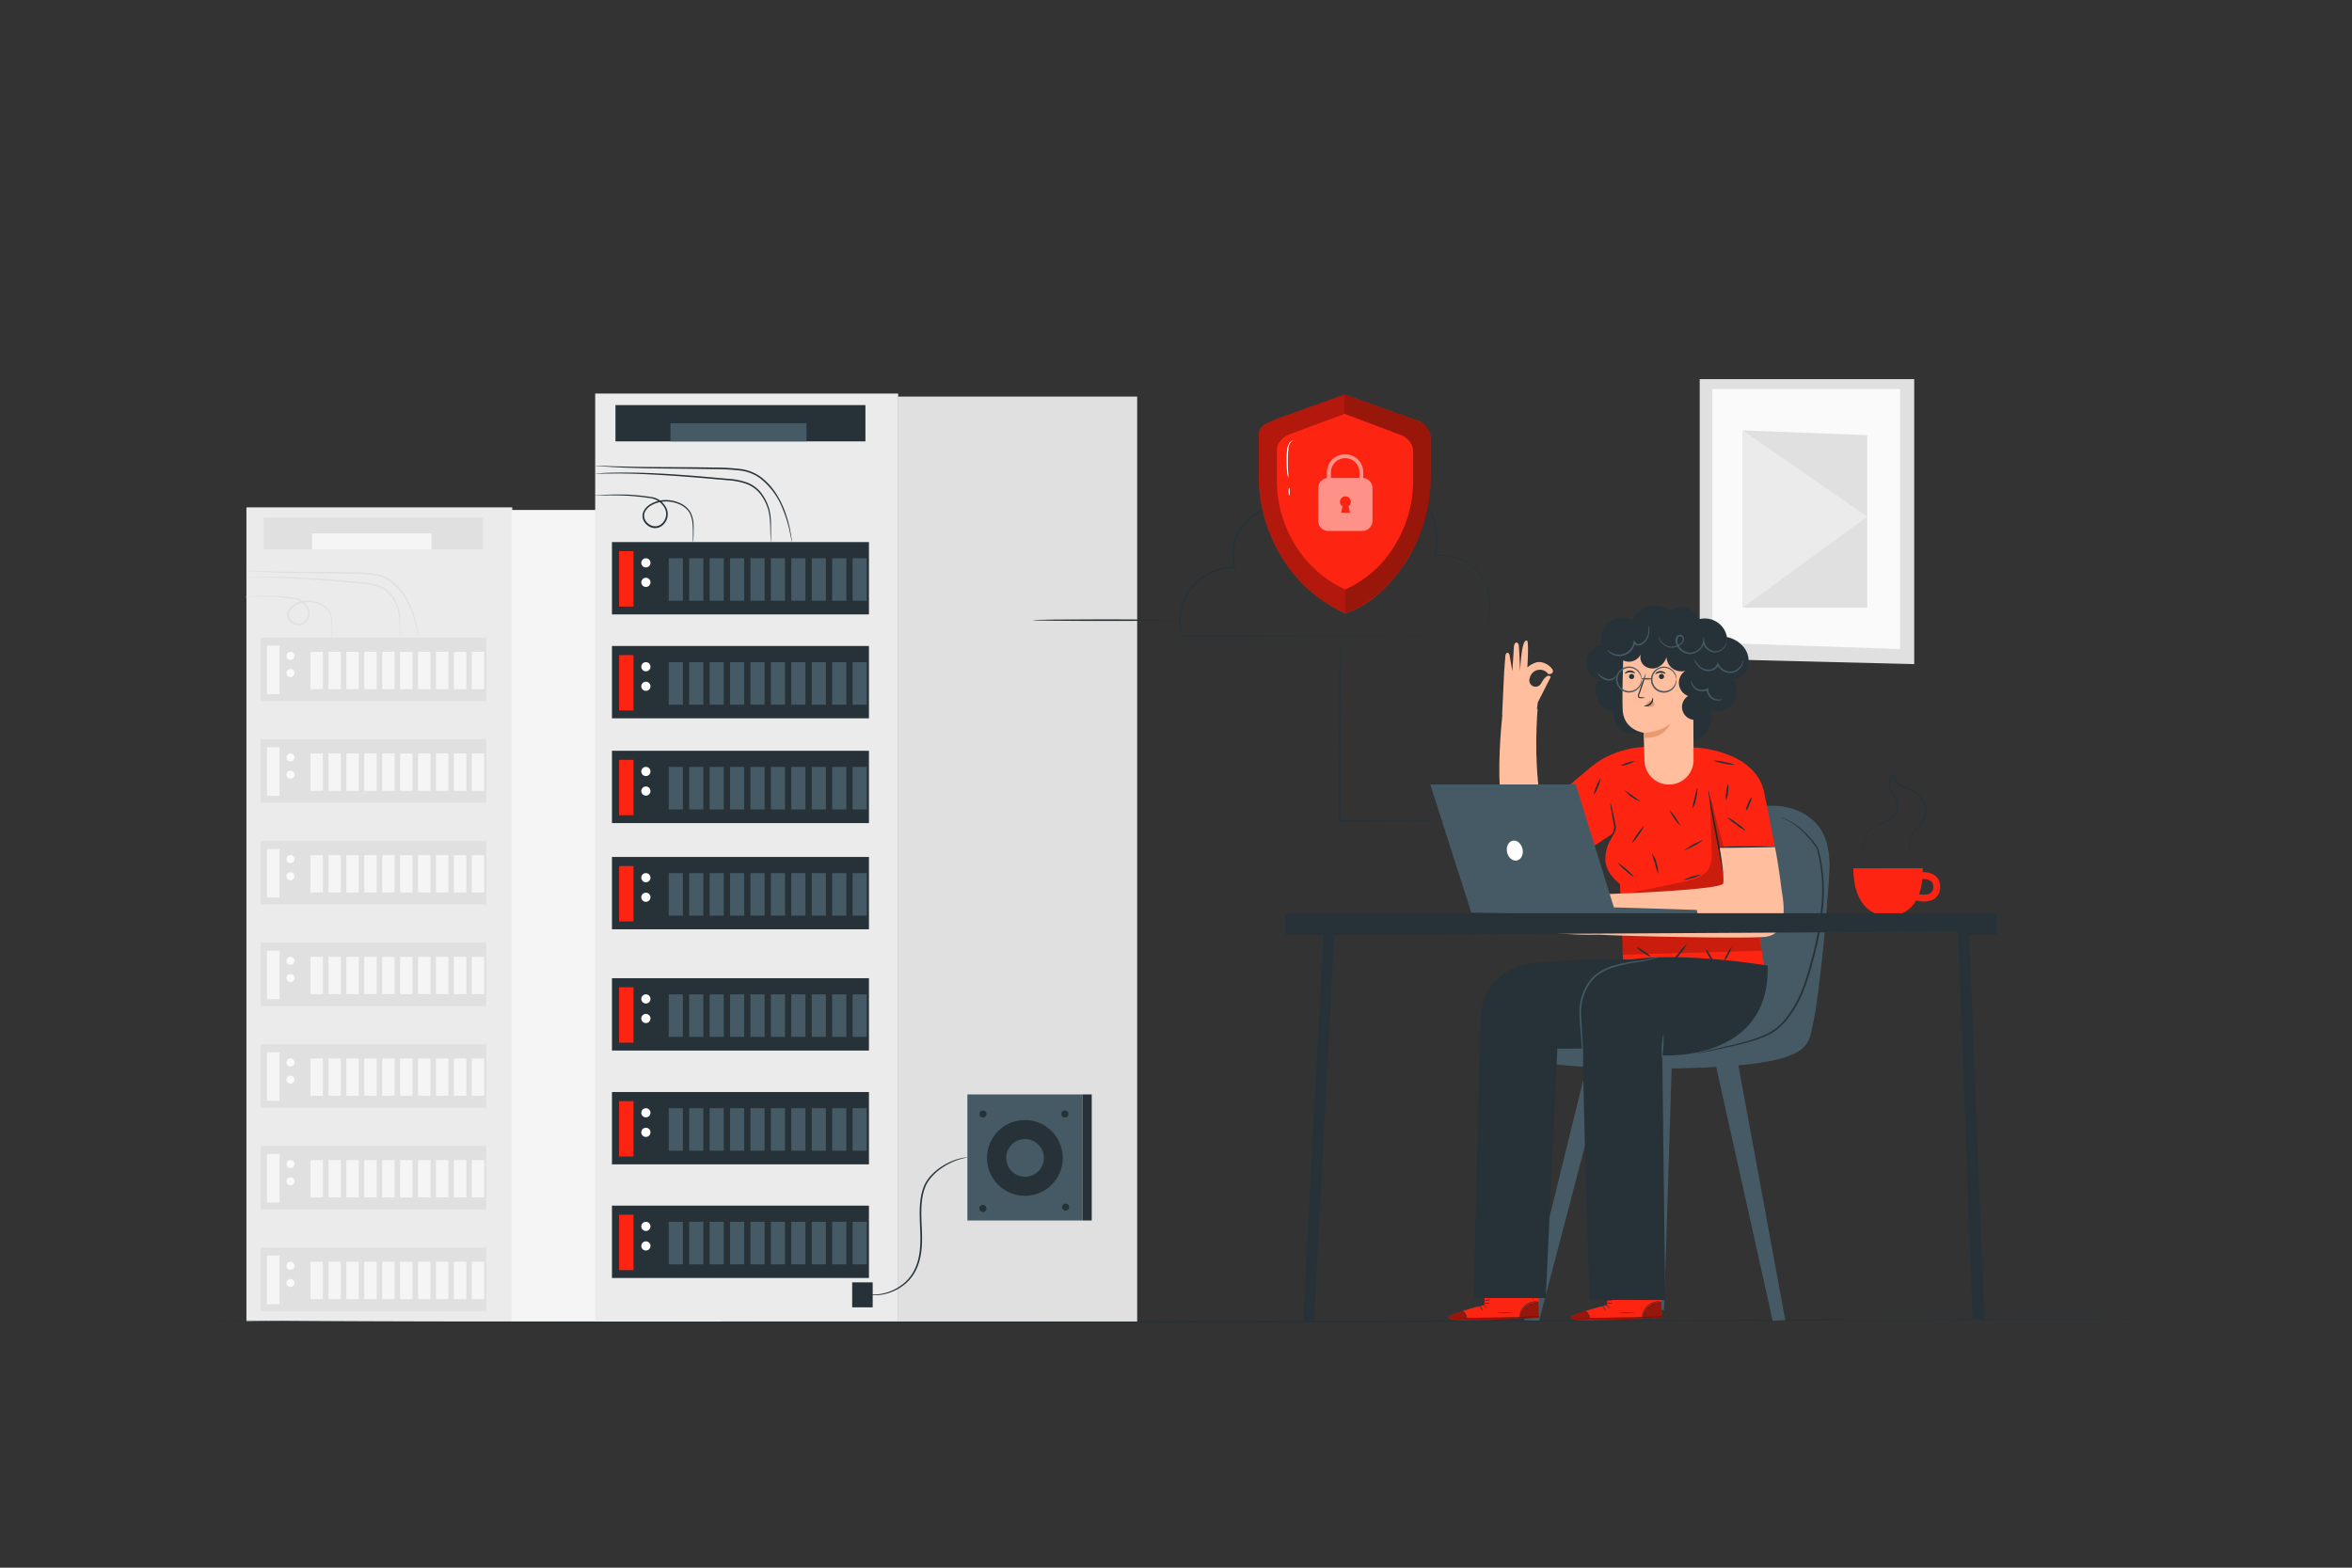 <svg xmlns:xlink="http://www.w3.org/1999/xlink" xmlns="http://www.w3.org/2000/svg" viewBox="0 0 750 500" width="750"  height="500" ><rect x="0" y="0" width="750" height="500" fill="#333333" stroke="none"/><g id="freepik--background-complete--inject-47"><polygon points="610.4 120.91 542 120.91 542 210.11 610.4 211.82 610.4 120.91" style="fill:#e0e0e0"/><polygon points="605.9 124.08 546.05 124.08 546.05 204.98 605.9 207 605.9 124.08" style="fill:#fafafa"/><polygon points="595.42 138.78 555.7 137.27 555.7 193.82 595.42 193.82 595.42 138.78" style="fill:#e0e0e0"/><polygon points="555.7 193.82 595.42 164.77 555.7 137.27 555.7 193.82" style="fill:#ebebeb"/><rect x="78.58" y="161.82" width="84.76" height="259.65" style="fill:#ebebeb"/><rect x="163.08" y="162.65" width="66.99" height="258.82" style="fill:#f5f5f5"/><rect x="83.13" y="203.38" width="71.9" height="20.24" style="fill:#e0e0e0"/><rect x="85.13" y="205.92" width="4.03" height="15.49" style="fill:#f5f5f5"/><path d="M93.9,209.18a1.28,1.28,0,1,1-1.28-1.28A1.28,1.28,0,0,1,93.9,209.18Z" style="fill:#fafafa"/><path d="M93.9,214.65a1.28,1.28,0,1,1-2.56,0,1.28,1.28,0,1,1,2.56,0Z" style="fill:#fafafa"/><rect x="99.02" y="207.9" width="3.96" height="11.9" style="fill:#f5f5f5"/><rect x="104.73" y="207.9" width="3.96" height="11.9" style="fill:#f5f5f5"/><rect x="110.45" y="207.9" width="3.96" height="11.9" style="fill:#f5f5f5"/><rect x="116.16" y="207.9" width="3.96" height="11.9" style="fill:#f5f5f5"/><rect x="121.88" y="207.9" width="3.96" height="11.9" style="fill:#f5f5f5"/><rect x="127.59" y="207.9" width="3.96" height="11.9" style="fill:#f5f5f5"/><rect x="133.31" y="207.9" width="3.96" height="11.9" style="fill:#f5f5f5"/><rect x="139.02" y="207.9" width="3.96" height="11.9" style="fill:#f5f5f5"/><rect x="144.74" y="207.9" width="3.96" height="11.9" style="fill:#f5f5f5"/><rect x="150.45" y="207.9" width="3.96" height="11.9" style="fill:#f5f5f5"/><rect x="83.13" y="235.8" width="71.9" height="20.24" style="fill:#e0e0e0"/><rect x="85.13" y="238.34" width="4.03" height="15.49" style="fill:#f5f5f5"/><path d="M93.9,241.6a1.28,1.28,0,1,1-2.56,0,1.28,1.28,0,1,1,2.56,0Z" style="fill:#fafafa"/><path d="M93.9,247.08a1.28,1.28,0,1,1-1.28-1.28A1.28,1.28,0,0,1,93.9,247.08Z" style="fill:#fafafa"/><rect x="99.02" y="240.32" width="3.96" height="11.9" style="fill:#f5f5f5"/><rect x="104.73" y="240.32" width="3.96" height="11.9" style="fill:#f5f5f5"/><rect x="110.45" y="240.32" width="3.96" height="11.9" style="fill:#f5f5f5"/><rect x="116.16" y="240.32" width="3.96" height="11.9" style="fill:#f5f5f5"/><rect x="121.88" y="240.32" width="3.96" height="11.9" style="fill:#f5f5f5"/><rect x="127.59" y="240.32" width="3.96" height="11.9" style="fill:#f5f5f5"/><rect x="133.31" y="240.32" width="3.96" height="11.9" style="fill:#f5f5f5"/><rect x="139.02" y="240.32" width="3.96" height="11.9" style="fill:#f5f5f5"/><rect x="144.74" y="240.32" width="3.96" height="11.9" style="fill:#f5f5f5"/><rect x="150.45" y="240.32" width="3.96" height="11.9" style="fill:#f5f5f5"/><rect x="83.13" y="268.22" width="71.9" height="20.24" style="fill:#e0e0e0"/><rect x="85.13" y="270.77" width="4.03" height="15.49" style="fill:#f5f5f5"/><path d="M93.9,274a1.28,1.28,0,1,1-1.28-1.28A1.28,1.28,0,0,1,93.9,274Z" style="fill:#fafafa"/><path d="M93.9,279.5a1.28,1.28,0,1,1-1.28-1.28A1.28,1.28,0,0,1,93.9,279.5Z" style="fill:#fafafa"/><rect x="99.02" y="272.75" width="3.96" height="11.9" style="fill:#f5f5f5"/><rect x="104.73" y="272.75" width="3.96" height="11.9" style="fill:#f5f5f5"/><rect x="110.45" y="272.75" width="3.96" height="11.9" style="fill:#f5f5f5"/><rect x="116.16" y="272.75" width="3.96" height="11.9" style="fill:#f5f5f5"/><rect x="121.88" y="272.75" width="3.96" height="11.9" style="fill:#f5f5f5"/><rect x="127.59" y="272.75" width="3.96" height="11.9" style="fill:#f5f5f5"/><rect x="133.31" y="272.75" width="3.96" height="11.9" style="fill:#f5f5f5"/><rect x="139.02" y="272.75" width="3.96" height="11.9" style="fill:#f5f5f5"/><rect x="144.74" y="272.75" width="3.96" height="11.9" style="fill:#f5f5f5"/><rect x="150.45" y="272.75" width="3.96" height="11.9" style="fill:#f5f5f5"/><rect x="83.13" y="300.65" width="71.9" height="20.24" style="fill:#e0e0e0"/><rect x="85.13" y="303.19" width="4.03" height="15.49" style="fill:#f5f5f5"/><path d="M93.9,306.45a1.28,1.28,0,1,1-1.28-1.28A1.28,1.28,0,0,1,93.9,306.45Z" style="fill:#fafafa"/><path d="M93.9,311.92a1.28,1.28,0,1,1-2.56,0,1.28,1.28,0,1,1,2.56,0Z" style="fill:#fafafa"/><rect x="99.02" y="305.17" width="3.96" height="11.9" style="fill:#f5f5f5"/><rect x="104.73" y="305.17" width="3.96" height="11.9" style="fill:#f5f5f5"/><rect x="110.45" y="305.17" width="3.96" height="11.9" style="fill:#f5f5f5"/><rect x="116.16" y="305.17" width="3.96" height="11.9" style="fill:#f5f5f5"/><rect x="121.88" y="305.17" width="3.96" height="11.9" style="fill:#f5f5f5"/><rect x="127.59" y="305.17" width="3.96" height="11.9" style="fill:#f5f5f5"/><rect x="133.31" y="305.17" width="3.96" height="11.9" style="fill:#f5f5f5"/><rect x="139.02" y="305.17" width="3.96" height="11.9" style="fill:#f5f5f5"/><rect x="144.74" y="305.17" width="3.96" height="11.9" style="fill:#f5f5f5"/><rect x="150.45" y="305.17" width="3.96" height="11.9" style="fill:#f5f5f5"/><rect x="83.13" y="333.07" width="71.9" height="20.24" style="fill:#e0e0e0"/><rect x="85.13" y="335.61" width="4.03" height="15.49" style="fill:#f5f5f5"/><path d="M93.9,338.87a1.28,1.28,0,1,1-2.56,0,1.28,1.28,0,1,1,2.56,0Z" style="fill:#fafafa"/><path d="M93.9,344.35a1.28,1.28,0,1,1-1.28-1.28A1.28,1.28,0,0,1,93.9,344.35Z" style="fill:#fafafa"/><rect x="99.02" y="337.59" width="3.96" height="11.9" style="fill:#f5f5f5"/><rect x="104.73" y="337.59" width="3.96" height="11.9" style="fill:#f5f5f5"/><rect x="110.45" y="337.59" width="3.96" height="11.9" style="fill:#f5f5f5"/><rect x="116.16" y="337.59" width="3.96" height="11.9" style="fill:#f5f5f5"/><rect x="121.88" y="337.59" width="3.96" height="11.9" style="fill:#f5f5f5"/><rect x="127.59" y="337.59" width="3.96" height="11.9" style="fill:#f5f5f5"/><rect x="133.31" y="337.59" width="3.96" height="11.9" style="fill:#f5f5f5"/><rect x="139.02" y="337.59" width="3.96" height="11.9" style="fill:#f5f5f5"/><rect x="144.74" y="337.59" width="3.96" height="11.9" style="fill:#f5f5f5"/><rect x="150.45" y="337.59" width="3.96" height="11.9" style="fill:#f5f5f5"/><rect x="83.13" y="365.49" width="71.9" height="20.24" style="fill:#e0e0e0"/><rect x="85.13" y="368.04" width="4.03" height="15.49" style="fill:#f5f5f5"/><path d="M93.9,371.3A1.28,1.28,0,1,1,92.62,370,1.28,1.28,0,0,1,93.9,371.3Z" style="fill:#fafafa"/><path d="M93.9,376.77a1.28,1.28,0,1,1-1.28-1.28A1.28,1.28,0,0,1,93.9,376.77Z" style="fill:#fafafa"/><rect x="99.02" y="370.02" width="3.96" height="11.9" style="fill:#f5f5f5"/><rect x="104.73" y="370.02" width="3.96" height="11.9" style="fill:#f5f5f5"/><rect x="110.45" y="370.02" width="3.96" height="11.9" style="fill:#f5f5f5"/><rect x="116.16" y="370.02" width="3.96" height="11.9" style="fill:#f5f5f5"/><rect x="121.88" y="370.02" width="3.96" height="11.9" style="fill:#f5f5f5"/><rect x="127.59" y="370.02" width="3.96" height="11.9" style="fill:#f5f5f5"/><rect x="133.31" y="370.02" width="3.96" height="11.9" style="fill:#f5f5f5"/><rect x="139.02" y="370.02" width="3.96" height="11.9" style="fill:#f5f5f5"/><rect x="144.74" y="370.02" width="3.96" height="11.9" style="fill:#f5f5f5"/><rect x="150.45" y="370.02" width="3.96" height="11.9" style="fill:#f5f5f5"/><rect x="83.13" y="397.92" width="71.9" height="20.24" style="fill:#e0e0e0"/><rect x="85.13" y="400.46" width="4.03" height="15.49" style="fill:#f5f5f5"/><path d="M93.9,403.72a1.28,1.28,0,1,1-1.28-1.28A1.28,1.28,0,0,1,93.9,403.72Z" style="fill:#fafafa"/><path d="M93.9,409.2a1.28,1.28,0,1,1-1.28-1.28A1.27,1.27,0,0,1,93.9,409.2Z" style="fill:#fafafa"/><rect x="99.02" y="402.44" width="3.96" height="11.9" style="fill:#f5f5f5"/><rect x="104.73" y="402.44" width="3.96" height="11.9" style="fill:#f5f5f5"/><rect x="110.45" y="402.44" width="3.96" height="11.9" style="fill:#f5f5f5"/><rect x="116.16" y="402.44" width="3.96" height="11.9" style="fill:#f5f5f5"/><rect x="121.88" y="402.44" width="3.96" height="11.9" style="fill:#f5f5f5"/><rect x="127.59" y="402.44" width="3.96" height="11.9" style="fill:#f5f5f5"/><rect x="133.31" y="402.44" width="3.96" height="11.9" style="fill:#f5f5f5"/><rect x="139.02" y="402.44" width="3.96" height="11.9" style="fill:#f5f5f5"/><rect x="144.74" y="402.44" width="3.96" height="11.9" style="fill:#f5f5f5"/><rect x="150.45" y="402.44" width="3.96" height="11.9" style="fill:#f5f5f5"/><path d="M127.59,203.38a4,4,0,0,1-.07-.63c0-.41-.06-1-.08-1.8s0-1.73-.09-2.84a18,18,0,0,0-.5-3.69,13.26,13.26,0,0,0-1.92-4,8.91,8.91,0,0,0-3.93-3.15,19,19,0,0,0-5.58-1.14l-6.19-.53c-8.49-.74-16.19-1.21-21.76-1.32-2.79-.06-5-.05-6.61,0h-1.8a2.65,2.65,0,0,1-.63,0,4,4,0,0,1,.63-.07l1.79-.11c1.57-.07,3.83-.14,6.62-.13,5.59,0,13.31.43,21.8,1.17l6.2.55a19,19,0,0,1,5.71,1.19,9.32,9.32,0,0,1,4.1,3.35,13.47,13.47,0,0,1,1.93,4.2,17.93,17.93,0,0,1,.43,3.77c0,1.11,0,2.07,0,2.85s0,1.33,0,1.8A2.65,2.65,0,0,1,127.59,203.38Z" style="fill:#e0e0e0"/><path d="M105.78,203.38a2.81,2.81,0,0,1,0-.59c0-.45,0-1,0-1.7s0-1.63-.09-2.66a8.18,8.18,0,0,0-.89-3.33,6.34,6.34,0,0,0-3.24-2.48,8.85,8.85,0,0,0-4.72-.48,7.7,7.7,0,0,0-2.43.83,4.63,4.63,0,0,0-1.89,1.78,2.5,2.5,0,0,0,0,2.51,3.35,3.35,0,0,0,2.13,1.61,2.71,2.71,0,0,0,2.5-.72,3.77,3.77,0,0,0,1.12-2.38,3.58,3.58,0,0,0-.75-2.44,5.38,5.38,0,0,0-1.89-1.67A7,7,0,0,0,93.2,191c-.81-.12-1.6-.22-2.36-.31-1.53-.17-3-.27-4.27-.33-2.62-.1-4.74-.06-6.21-.07H78.67a2.44,2.44,0,0,1-.59,0,2.45,2.45,0,0,1,.58-.07l1.69-.09c1.47-.06,3.6-.15,6.23-.09,1.32,0,2.76.11,4.3.26.78.08,1.57.18,2.39.29.41.07.82.12,1.25.2a4.56,4.56,0,0,1,1.27.44A5.81,5.81,0,0,1,97.87,193a4.11,4.11,0,0,1,.85,2.76,4.17,4.17,0,0,1-1.28,2.72,3.24,3.24,0,0,1-3,.86A3.92,3.92,0,0,1,92,197.52a3.07,3.07,0,0,1,0-3,5.06,5.06,0,0,1,2.1-2,8.32,8.32,0,0,1,2.59-.86,9.2,9.2,0,0,1,5,.55,6.61,6.61,0,0,1,3.4,2.7,8.31,8.31,0,0,1,.86,3.49c0,1.05,0,2,0,2.69s0,1.24-.07,1.69A2.36,2.36,0,0,1,105.78,203.38Z" style="fill:#e0e0e0"/><path d="M133.46,203.38a4.32,4.32,0,0,1-.15-.67c-.08-.44-.2-1.09-.38-1.92a37.74,37.74,0,0,0-2.13-6.86,20,20,0,0,0-6.25-8.38,11.84,11.84,0,0,0-5.73-2.18,60.77,60.77,0,0,0-6.73-.36c-9.3-.17-17.72-.14-23.81-.38-3-.11-5.51-.26-7.21-.38l-2-.17a3.54,3.54,0,0,1-.68-.1,4.65,4.65,0,0,1,.69,0l2,.08c1.7.06,4.16.15,7.21.21,6.09.15,14.5.05,23.81.23a58.1,58.1,0,0,1,6.8.38,12.17,12.17,0,0,1,5.94,2.3,18.34,18.34,0,0,1,4,4.19,24.43,24.43,0,0,1,2.34,4.43,34.46,34.46,0,0,1,2,7c.15.84.24,1.49.29,1.94A3.57,3.57,0,0,1,133.46,203.38Z" style="fill:#e0e0e0"/><rect x="84.12" y="165.05" width="69.92" height="10.15" style="fill:#e0e0e0"/><rect x="99.49" y="170.12" width="38.07" height="5.08" style="fill:#f5f5f5"/></g><g id="freepik--Floor--inject-47"><path d="M689.4,420.67l-1.62,0-4.77,0-18.32.12-67.38.33L375,421.88c-86.84.18-165.44.21-222.34,0-28.45-.09-51.47-.24-67.38-.44-8-.11-14.13-.23-18.32-.36s-6.39-.32-6.36-.44a2.43,2.43,0,0,0,.4.07c.27,0,.67.07,1.21.1,1.07.06,2.66.11,4.76.16,4.18.1,10.36.19,18.31.26,15.91.15,38.93.24,67.38.28,56.9.09,135.5,0,222.34-.18l222.31-.54,67.38-.16,18.32,0h4.77C688.85,420.65,689.4,420.67,689.4,420.67Z" style="fill:#263238"/></g><g id="freepik--Character--inject-47"><path d="M541.14,197.19a5,5,0,0,0-5.84-3.41,9.28,9.28,0,0,1-2.74.69,7.24,7.24,0,0,1-2.33-.83,7.44,7.44,0,0,0-9.51,4.15,6.82,6.82,0,0,0-9.89,7.78A6,6,0,0,0,509.65,217a6.72,6.72,0,0,0,5,9.94,6.12,6.12,0,0,0,9.57,5.9,6.08,6.08,0,0,0,10.94,2c2.07,2.11,5.83,1.8,8-.2s2.91-5.21,2.58-8.14a6.32,6.32,0,0,0,6.85-9.89,5.57,5.57,0,0,0,4.75-3.9,7,7,0,0,0-1.2-6.18,9.35,9.35,0,0,0-5.46-3.34,7.16,7.16,0,0,0-9-5.66" style="fill:#263238"/><polygon points="533.12 338.76 530.65 417.8 526.89 417.8 527.62 338.97 533.12 338.76" style="fill:#455a64"/><polygon points="546.7 337.81 565.26 421.23 569.29 421.04 553.96 337.81 546.7 337.81" style="fill:#455a64"/><polygon points="512.41 338.76 490.78 421.23 486.01 421.04 506.35 338.41 512.41 338.76" style="fill:#455a64"/><path d="M565.05,257s20.2-1.15,18.18,22.22-3.18,47-10.68,55.11-83.09,8.36-89.44,1.73,12.12-6.35,15.58-6.35,24.81,2,31.74-16.16S535.62,255.82,565.05,257Z" style="fill:#455a64"/><path d="M566.34,257s15.44,3.16,14,19.32-5.48,44.43-13,51.65-36.9,8.78-52.8,7.79c-18.47-1.16-30.13-4.67-30.13-4.67s-3.37,2.17-2.34,3.56,10,7,53.67,6.08,40.61-7.38,42.42-14.41,5.61-44.54,5.08-52.79S578.58,258.43,566.34,257Z" style="fill:#455a64"/><path d="M473.35,416.22,473.3,407l17.22-.21.22,13.45-1.07.08c-4.74.32-24.17,1.3-27.36.38C458.76,419.69,473.35,416.22,473.35,416.22Z" style="fill:#FD2411"/><g style="opacity:0.4"><path d="M484.5,420.21a6,6,0,0,1,2.15-3.7,5.79,5.79,0,0,1,4-1.3l.06,4.81Z"/></g><path d="M466.22,418.17s-5.11,1.54-4.46,2.38,20.32.59,29-.28l0-.39-22.94.49S467.23,418.2,466.22,418.17Z" style="opacity:0.4"/><path d="M491,419.87l-.3,0-.85.06-3.12.17c-2.65.13-6.3.26-10.34.32s-7.69,0-10.34,0l-3.13-.09-.85,0-.3,0h1.15l3.14,0c2.64,0,6.29,0,10.33,0s7.69-.16,10.33-.25l3.13-.11.85,0Z" style="fill:#263238"/><path d="M467.78,420.64a6.85,6.85,0,0,0-.6-1.49A7.43,7.43,0,0,0,466.1,418a2.75,2.75,0,0,1,1.68,2.67Z" style="fill:#263238"/><path d="M472.83,418c-.05,0-.29-.26-.55-.66a1.85,1.85,0,0,1-.38-.77c.05,0,.3.27.56.66S472.88,418,472.83,418Z" style="fill:#263238"/><path d="M474.22,417.24s-.32-.13-.62-.4-.51-.51-.47-.55.31.13.61.4S474.25,417.2,474.22,417.24Z" style="fill:#263238"/><path d="M475.08,415.6a1.94,1.94,0,0,1-.9.13,2,2,0,0,1-.9-.08,1.94,1.94,0,0,1,.9-.13A2.24,2.24,0,0,1,475.08,415.6Z" style="fill:#263238"/><path d="M475.37,414.45a1.67,1.67,0,0,1-1,.31,1.7,1.7,0,0,1-1-.13,5.54,5.54,0,0,1,1-.08A6.2,6.2,0,0,1,475.37,414.45Z" style="fill:#263238"/><path d="M472.23,416.5a3.37,3.37,0,0,1-1.11,0,6.27,6.27,0,0,1-1.18-.25,2.67,2.67,0,0,1-.68-.27.61.61,0,0,1-.28-.34.44.44,0,0,1,.17-.44,2,2,0,0,1,2.51.56,1.87,1.87,0,0,1,.37.74.64.64,0,0,1,0,.29,3.17,3.17,0,0,0-.52-.93,2,2,0,0,0-.95-.61,1.73,1.73,0,0,0-1.32.11c-.18.13-.1.34.09.45a2.89,2.89,0,0,0,.63.26,7,7,0,0,0,1.14.28C471.81,416.47,472.23,416.47,472.23,416.5Z" style="fill:#263238"/><path d="M471.94,416.56a1.14,1.14,0,0,1-.13-.77,1.7,1.7,0,0,1,.29-.81,1.12,1.12,0,0,1,.91-.58.44.44,0,0,1,.35.51,1.24,1.24,0,0,1-.18.5,3.18,3.18,0,0,1-.52.67,1.57,1.57,0,0,1-.62.46s.21-.2.51-.55a4.11,4.11,0,0,0,.46-.67c.15-.24.25-.66,0-.71s-.56.26-.72.48a1.71,1.71,0,0,0-.31.72A4.41,4.41,0,0,0,471.94,416.56Z" style="fill:#263238"/><path d="M490.57,415.16s-.5,0-1.27.06a5.62,5.62,0,0,0-2.76,1.18,5.56,5.56,0,0,0-1.71,2.48c-.25.74-.27,1.23-.31,1.23a1,1,0,0,1,0-.35,4.31,4.31,0,0,1,.17-.93,5.22,5.22,0,0,1,4.59-3.75,4.12,4.12,0,0,1,1,0A1.26,1.26,0,0,1,490.57,415.16Z" style="fill:#263238"/><path d="M488.69,408a56.85,56.85,0,0,1,.18,7.07,62.51,62.51,0,0,1-.18-7.07Z" style="fill:#263238"/><path d="M482.31,418.56a14.22,14.22,0,0,1-5,.11c0-.06,1.13,0,2.52,0S482.3,418.5,482.31,418.56Z" style="fill:#263238"/><path d="M485.68,418.51s-.09.24-.2.5-.17.49-.23.49-.09-.28,0-.57S485.64,418.47,485.68,418.51Z" style="fill:#263238"/><path d="M486.93,416.91c.05,0-.06.22-.24.4s-.35.3-.39.26.06-.22.24-.4S486.89,416.87,486.93,416.91Z" style="fill:#263238"/><path d="M488.75,416.16c0,.06-.25.06-.5.16s-.43.23-.47.19.09-.28.4-.39S488.76,416.11,488.75,416.16Z" style="fill:#263238"/><path d="M490,415.81c0,.05-.08.14-.22.2s-.28.06-.3,0,.08-.14.22-.2S490,415.75,490,415.81Z" style="fill:#263238"/><path d="M512.49,416.22l-.06-9.19,17.23-.21.22,13.45-1.07.08c-4.75.32-24.17,1.3-27.36.38C497.89,419.69,512.49,416.22,512.49,416.22Z" style="fill:#FD2411"/><g style="opacity:0.4"><path d="M523.63,420.21a6,6,0,0,1,2.15-3.7,5.81,5.81,0,0,1,4-1.3l.07,4.81Z"/></g><path d="M505.36,418.17s-5.11,1.54-4.46,2.38,20.31.59,29-.28l0-.39-22.93.49S506.36,418.2,505.36,418.17Z" style="opacity:0.4"/><path d="M530.11,419.87l-.29,0L529,420l-3.13.17c-2.64.13-6.3.26-10.33.32s-7.7,0-10.34,0l-3.13-.09-.86,0-.29,0H502l3.13,0c2.64,0,6.3,0,10.33,0s7.69-.16,10.33-.25l3.13-.11.86,0Z" style="fill:#263238"/><path d="M506.92,420.64a7.22,7.22,0,0,0-.61-1.49,6.93,6.93,0,0,0-1.08-1.18,2.3,2.3,0,0,1,1.26,1.07A2.38,2.38,0,0,1,506.92,420.64Z" style="fill:#263238"/><path d="M512,418c-.05,0-.3-.26-.56-.66s-.42-.73-.37-.77.29.27.55.66A1.91,1.91,0,0,1,512,418Z" style="fill:#263238"/><path d="M513.35,417.24s-.31-.13-.61-.4-.51-.51-.48-.55.32.13.62.4S513.39,417.2,513.35,417.24Z" style="fill:#263238"/><path d="M514.21,415.6a1.92,1.92,0,0,1-.89.13,2.08,2.08,0,0,1-.91-.08,1.94,1.94,0,0,1,.9-.13A2.21,2.21,0,0,1,514.21,415.6Z" style="fill:#263238"/><path d="M514.5,414.45a1.67,1.67,0,0,1-1,.31,1.72,1.72,0,0,1-1-.13,5.66,5.66,0,0,1,1-.08A6.29,6.29,0,0,1,514.5,414.45Z" style="fill:#263238"/><path d="M511.36,416.5a3.32,3.32,0,0,1-1.1,0,6.2,6.2,0,0,1-1.19-.25,2.61,2.61,0,0,1-.67-.27.57.57,0,0,1-.28-.34.43.43,0,0,1,.16-.44,2,2,0,0,1,2.89,1.3.71.71,0,0,1,0,.29,3.17,3.17,0,0,0-.52-.93,1.94,1.94,0,0,0-.95-.61,1.73,1.73,0,0,0-1.32.11c-.17.13-.1.34.1.45a2.81,2.81,0,0,0,.62.26,6.8,6.8,0,0,0,1.15.28C510.94,416.47,511.36,416.47,511.36,416.5Z" style="fill:#263238"/><path d="M511.08,416.56a1,1,0,0,1-.14-.77,1.81,1.81,0,0,1,.29-.81,1.12,1.12,0,0,1,.92-.58.44.44,0,0,1,.34.51,1.11,1.11,0,0,1-.18.5,3.17,3.17,0,0,1-.51.67,1.63,1.63,0,0,1-.63.46s.22-.2.52-.55a4.1,4.1,0,0,0,.45-.67c.15-.24.25-.66,0-.71s-.55.26-.72.48a1.82,1.82,0,0,0-.3.72A3.41,3.41,0,0,0,511.08,416.56Z" style="fill:#263238"/><path d="M529.7,415.16s-.49,0-1.27.06a5.62,5.62,0,0,0-2.76,1.18,5.53,5.53,0,0,0-1.7,2.48c-.26.74-.28,1.23-.32,1.23a1,1,0,0,1,0-.35,3.88,3.88,0,0,1,.18-.93,5.28,5.28,0,0,1,1.71-2.59,5.35,5.35,0,0,1,2.88-1.16,4,4,0,0,1,.94,0A1.26,1.26,0,0,1,529.7,415.16Z" style="fill:#263238"/><path d="M527.83,408a62.51,62.51,0,0,1,.18,7.07,56.85,56.85,0,0,1-.18-7.07Z" style="fill:#263238"/><path d="M521.44,418.56a14.17,14.17,0,0,1-5,.11c0-.06,1.13,0,2.52,0S521.43,418.5,521.44,418.56Z" style="fill:#263238"/><path d="M524.82,418.51s-.09.24-.2.5-.18.49-.23.49-.1-.28,0-.57S524.78,418.47,524.82,418.51Z" style="fill:#263238"/><path d="M526.07,416.91s-.07.22-.24.4-.36.3-.4.26.07-.22.24-.4S526,416.87,526.07,416.91Z" style="fill:#263238"/><path d="M527.88,416.16c0,.06-.24.06-.49.16s-.43.23-.48.19.09-.28.41-.39S527.9,416.11,527.88,416.16Z" style="fill:#263238"/><path d="M529.17,415.81c0,.05-.08.14-.22.2s-.27.06-.29,0,.07-.14.21-.2S529.15,415.75,529.17,415.81Z" style="fill:#263238"/><path d="M479.15,227.07c-1.2,12-4.37,48.4,12.26,47.13,19.63-1.49,24.15-17,24.15-17l-3.82-14S492.37,260.09,491.87,258c-2.72-11.15-2-26.44-1.56-31.89" style="fill:#ffbe9d"/><path d="M566,270l-3.36-16.84c-2.47-13.79-21.8-14.74-21.8-14.74l-15.17-.25s-10.11-.32-18.19,6.32S494,256.21,494,256.21l12.7,14.68,7.51-5s-2.7,4.88-2.25,9c.42,4,4.62,7.07,4.62,7.07l1,25.8,45,.49L556.55,270Z" style="fill:#FD2411"/><path d="M544.81,252.12a5.34,5.34,0,0,1,.26,1.07l.59,3c.5,2.62,1.16,6,1.89,9.75s1.34,7.28,1.74,9.79c.2,1.26.34,2.28.42,3a4.87,4.87,0,0,1,.07,1.11,4.42,4.42,0,0,1-.27-1.08l-.58-2.95c-.51-2.62-1.17-6-1.89-9.76s-1.35-7.27-1.75-9.79c-.19-1.26-.34-2.28-.42-3A4.36,4.36,0,0,1,544.81,252.12Z" style="fill:#263238"/><path d="M566.32,270.16a78.51,78.51,0,0,1-9.15.3,83.82,83.82,0,0,1-9.16-.23,78.51,78.51,0,0,1,9.15-.3A83.82,83.82,0,0,1,566.32,270.16Z" style="fill:#263238"/><path d="M506.67,270.89a91,91,0,0,1-6.3-7.3,90.3,90.3,0,0,1-5.9-7.62,89.68,89.68,0,0,1,6.3,7.29A89.42,89.42,0,0,1,506.67,270.89Z" style="fill:#263238"/><path d="M512,270.27a10,10,0,0,1,.88-2l1.07-2.14a4,4,0,0,0,.75-2.61c-.37-2-.72-3.9-.93-5.24a9.45,9.45,0,0,1-.25-2.21,9.61,9.61,0,0,1,.61,2.14c.3,1.34.71,3.16,1.09,5.24a2.68,2.68,0,0,1-.19,1.61,12.88,12.88,0,0,1-.65,1.29l-1.18,2.1A9.2,9.2,0,0,1,512,270.27Z" style="fill:#263238"/><polygon points="517.45 304.49 516.8 294.89 560.17 294.89 561.82 303.22 517.45 304.49" style="opacity:0.2"/><path d="M545.22,253.64q.3,8.81.58,17.61a11,11,0,0,1-.77,5.56c-1.51,2.87-5.08,3.81-8.25,4.46l-19.33,4,35.81-1.75Z" style="opacity:0.2"/><path d="M568.07,283.5c-1-8.09-2.06-13.31-2.06-13.31l-17.62.27s1.58,8.9,1.1,11.28c-.43,2.07-34.42,3.44-43.27,3.58-.53-.39-1.3.27-2-.32a7.09,7.09,0,0,1-1.5-1.86,11,11,0,0,1-1.22-2.75.9.9,0,0,0-1.68-.38c-.35.76.05,3.28,1.73,5.72s-2.73,1.17-4.34.74-6.68-1.53-7.2-1.12c-.77.59-.29,1.54,1.34,1.94s6.41,1.92,6.15,2.78-8.46-1.46-8.46-1.46-1.67-.79-2,.2c-.6,1.78,8.28,3.59,9.14,3.74.59.1.33,1.05-.29.91s-8.13-2.51-8.76-.7c-.49,1.39,7.3,1.55,8.59,2.93s-5.89-.75-6.31.6c-.15.5,2.84.73,7.13,1.34a111.15,111.15,0,0,0,13.27.47c10,.54,45.15,1.27,52.66.74C571.24,298.22,568.41,286.28,568.07,283.5Z" style="fill:#ffbe9d"/><path d="M567.83,260.89l.26,0c.18,0,.44.08.77.17a12,12,0,0,1,2.75,1.28,24.35,24.35,0,0,1,3.78,2.94c.68.64,1.38,1.35,2.08,2.15a18.12,18.12,0,0,1,2,2.7,4.67,4.67,0,0,1,.4.84c.07.29.14.59.22.89.14.6.31,1.2.44,1.83.24,1.26.49,2.57.65,3.95a53.59,53.59,0,0,1,.35,8.81,91.62,91.62,0,0,1-3.37,19.88,79.54,79.54,0,0,1-3.17,10,35.73,35.73,0,0,1-4.86,8.47,22,22,0,0,1-3.14,3.31,18.76,18.76,0,0,1-3.69,2.24,46.3,46.3,0,0,1-7.29,2.45c-4.55,1.16-8.27,1.88-10.83,2.43l-3,.62-.77.15-.27,0,.26-.09.75-.2c.67-.17,1.66-.42,2.94-.72,2.54-.61,6.26-1.38,10.78-2.58a48,48,0,0,0,7.2-2.49,19.17,19.17,0,0,0,3.58-2.2,22.19,22.19,0,0,0,3.06-3.26,35.74,35.74,0,0,0,4.76-8.36,78.63,78.63,0,0,0,3.13-9.91,92.35,92.35,0,0,0,3.4-19.77,54,54,0,0,0-.3-8.74c-.15-1.36-.38-2.67-.62-3.92-.12-.62-.28-1.22-.42-1.82l-.21-.88a3.46,3.46,0,0,0-.35-.76,18.86,18.86,0,0,0-2-2.66c-.68-.8-1.37-1.52-2-2.16a26,26,0,0,0-3.69-3,12.73,12.73,0,0,0-2.67-1.35A8.44,8.44,0,0,1,567.83,260.89Z" style="fill:#263238"/><path d="M489.65,229s.27-1.29.72-5l4.13-8.07s-.92-1.69-3,1.89a2,2,0,0,1-3.67-1.61,3.28,3.28,0,0,1,5.9-1.2s1.32.13,1.47-.89-2.83-3.58-5.36-2.84a7.74,7.74,0,0,0-2.8,1.59s.55-8.49-.14-8.57-1.65.45-2.17,9.75c0,0-.29-7.34-.43-8.28s-1.41-1.57-1.57.78c0,.27-.48,7.48-.48,7.48s-.82-4.77-.91-5.15c-.24-1-1.23-.9-1.32.43-.08,1-.4,5.33-.4,5.33l-.62,13.3h-.08" style="fill:#ffbe9d"/><path d="M524.39,242.58c-.1-4.34-.27-8.88-.27-8.88s-6.4-.8-6.68-7.34.38-21.59.38-21.59l11.78-5.66,10.29,11.73.15,31.52a7.83,7.83,0,0,1-7.83,7.87h0A7.82,7.82,0,0,1,524.39,242.58Z" style="fill:#ffbe9d"/><path d="M519.47,215.77a.82.82,0,1,0,.83-.82A.83.83,0,0,0,519.47,215.77Z" style="fill:#263238"/><path d="M518.13,214.85c.1.11.71-.41,1.59-.44s1.53.41,1.62.29-.06-.25-.34-.46a2.12,2.12,0,0,0-1.3-.38,2.09,2.09,0,0,0-1.27.5C518.17,214.59,518.08,214.8,518.13,214.85Z" style="fill:#263238"/><path d="M529,215.77a.82.82,0,1,0,.83-.82A.83.83,0,0,0,529,215.77Z" style="fill:#263238"/><path d="M527.85,215c.1.1.71-.41,1.59-.44s1.53.41,1.62.29-.06-.25-.34-.46a2.12,2.12,0,0,0-1.3-.38,2.15,2.15,0,0,0-1.27.49C527.89,214.76,527.8,215,527.85,215Z" style="fill:#263238"/><path d="M524.55,222.56a5.65,5.65,0,0,0-1.43-.22c-.22,0-.43-.05-.48-.22a1.38,1.38,0,0,1,.14-.71c.21-.59.42-1.21.64-1.86a33,33,0,0,0,1.41-4.84,34,34,0,0,0-1.77,4.72c-.21.65-.41,1.27-.61,1.86a1.5,1.5,0,0,0-.1,1,.56.56,0,0,0,.38.33,1.37,1.37,0,0,0,.38.05A5.65,5.65,0,0,0,524.55,222.56Z" style="fill:#263238"/><path d="M524.12,233.7a15.55,15.55,0,0,0,8.48-2.77s-2,4.76-8.37,4.38Z" style="fill:#eb996e"/><path d="M524.87,224.86a1.72,1.72,0,0,1,1-1.25,1.37,1.37,0,0,1,1.14,0,1,1,0,0,1,.52,1,1.11,1.11,0,0,1-.91.84,3,3,0,0,1-1.3-.08,1,1,0,0,1-.34-.13.3.3,0,0,1-.14-.31" style="fill:#eb996e"/><path d="M527,222.52c.07,0,.18.24.15.67a2.32,2.32,0,0,1-2.25,2.12c-.43,0-.67-.12-.66-.18s1-.07,1.83-.83S526.9,222.52,527,222.52Z" style="fill:#263238"/><path d="M508.22,253.47a8.07,8.07,0,0,1,.84-2.69,7.86,7.86,0,0,1,1.32-2.5,7.88,7.88,0,0,1-.84,2.7A7.44,7.44,0,0,1,508.22,253.47Z" style="fill:#263238"/><path d="M523.16,255.65A10.78,10.78,0,0,1,518,252a110,110,0,0,1,5.2,3.65Z" style="fill:#263238"/><path d="M521.3,242.74a11,11,0,0,1-4.5,1.55,5.68,5.68,0,0,1,2.17-1A5.56,5.56,0,0,1,521.3,242.74Z" style="fill:#263238"/><path d="M520.3,269a22.87,22.87,0,0,1,4-5.68,12.28,12.28,0,0,1-1.8,3A12.16,12.16,0,0,1,520.3,269Z" style="fill:#263238"/><path d="M521.15,279.75a12.43,12.43,0,0,1-2.85-2.14,12.81,12.81,0,0,1-2.51-2.53,24.55,24.55,0,0,1,5.36,4.67Z" style="fill:#263238"/><path d="M528.7,278.74a25,25,0,0,1-.91-3.26,26.45,26.45,0,0,1-1-3.25,7.23,7.23,0,0,1,1.47,3.11A7.53,7.53,0,0,1,528.7,278.74Z" style="fill:#263238"/><path d="M542.56,278.92a18.37,18.37,0,0,1-5.86,1.81,17.73,17.73,0,0,1,5.86-1.81Z" style="fill:#263238"/><path d="M543.22,267.86a24.19,24.19,0,0,1-6.19,3.35,23.4,23.4,0,0,1,6.19-3.35Z" style="fill:#263238"/><path d="M535.92,263.49a19.72,19.72,0,0,1-3.66-5.2,19.72,19.72,0,0,1,3.66,5.2Z" style="fill:#263238"/><path d="M541.38,251.81s-.13,0-.29-.11l.17-.07a14.51,14.51,0,0,1-.4,3.07,9,9,0,0,1-1.13,3.2,15.2,15.2,0,0,1,.62-3.31c.3-1.34.54-2.49.71-3l.06-.2.11.14C541.35,251.69,541.4,251.79,541.38,251.81Z" style="fill:#263238"/><path d="M553.26,244a25.11,25.11,0,0,1-7-1.42,12.47,12.47,0,0,1,3.55.45A12.94,12.94,0,0,1,553.26,244Z" style="fill:#263238"/><path d="M550.42,255.33a7.08,7.08,0,0,1,.07-2.71,7.37,7.37,0,0,1,.59-2.64,7.08,7.08,0,0,1-.07,2.71A7.37,7.37,0,0,1,550.42,255.33Z" style="fill:#263238"/><path d="M556.73,258.66a6,6,0,0,1,.68-2.36,6.16,6.16,0,0,1,1.16-2.16,6,6,0,0,1-.68,2.36A6,6,0,0,1,556.73,258.66Z" style="fill:#263238"/><path d="M556.78,265a13.37,13.37,0,0,1-3.16-2,13,13,0,0,1-2.86-2.38,13.33,13.33,0,0,1,3.16,2A13.52,13.52,0,0,1,556.78,265Z" style="fill:#263238"/><path d="M526.48,305.2a7.76,7.76,0,0,1-2.48-1.37,7.86,7.86,0,0,1-2.2-1.81,8.28,8.28,0,0,1,2.49,1.38A8,8,0,0,1,526.48,305.2Z" style="fill:#263238"/><path d="M537.9,301.18a12.92,12.92,0,0,1-2.09,3,12.64,12.64,0,0,1-2.49,2.65,12.92,12.92,0,0,1,2.09-3A12.64,12.64,0,0,1,537.9,301.18Z" style="fill:#263238"/><path d="M549.76,306.68a6.8,6.8,0,0,1,1-2.46,6.94,6.94,0,0,1,1.49-2.21,13.58,13.58,0,0,1-2.52,4.67Z" style="fill:#263238"/><path d="M546.59,307.33a7.15,7.15,0,0,1-1.58-2.2,7.47,7.47,0,0,1-1.13-2.46,6.94,6.94,0,0,1,1.58,2.2A7.08,7.08,0,0,1,546.59,307.33Z" style="fill:#263238"/><path d="M517.36,203.23a4.18,4.18,0,1,0,6.07,4.85,3.52,3.52,0,0,0,.82,4.17,4.18,4.18,0,0,0,4.3.62,5.15,5.15,0,0,0,2.87-3.38,4.7,4.7,0,0,0,6.05,4.43,4.52,4.52,0,0,0,.83,8.06,4.13,4.13,0,0,0,3.46,7.43c2-.62,3.19-2.6,4-4.53a21.51,21.51,0,0,0-.06-16.38A18.45,18.45,0,0,0,533.34,198,16.12,16.12,0,0,0,518,202.5" style="fill:#263238"/><path d="M550.56,203.83s0,.07.05.22a2.67,2.67,0,0,1,0,.64,4,4,0,0,1-1,2.16,3.68,3.68,0,0,1-3.46,1.16,4.12,4.12,0,0,1-3.2-3.37h.48a4.71,4.71,0,0,1-2.19,3.26,4.36,4.36,0,0,1-4.21.29,4.78,4.78,0,0,1-2.63-3.06,2.53,2.53,0,0,1,.18-2,1.53,1.53,0,0,1,.84-.64,1.19,1.19,0,0,1,1.06.18,1.54,1.54,0,0,1,.38,1.83,3.17,3.17,0,0,1-1.14,1.28,4.59,4.59,0,0,1-2.87.78,4.19,4.19,0,0,1-2.29-.85,4.25,4.25,0,0,1-1.2-1.38,3.63,3.63,0,0,1-.42-1.08,1.15,1.15,0,0,1,0-.39,8.78,8.78,0,0,0,.63,1.37,4.17,4.17,0,0,0,3.34,2,4.24,4.24,0,0,0,2.6-.77,2.78,2.78,0,0,0,1-1.1,1.07,1.07,0,0,0-.25-1.27.87.87,0,0,0-1.19.35,2.06,2.06,0,0,0-.1,1.61,4.23,4.23,0,0,0,2.35,2.71,3.86,3.86,0,0,0,3.72-.24,4.3,4.3,0,0,0,2-2.9l.25-1.69.22,1.7a3.72,3.72,0,0,0,2.81,3,3.39,3.39,0,0,0,3.16-1,4,4,0,0,0,1.09-2C550.56,204.13,550.53,203.83,550.56,203.83Z" style="fill:#455a64"/><path d="M555.83,210.63a1.61,1.61,0,0,1-.07.84,4.28,4.28,0,0,1-1.19,2,4.13,4.13,0,0,1-3.22,1.17,4.57,4.57,0,0,1-3.54-2.22,3.29,3.29,0,0,1-.23-.46h.49a3,3,0,0,1-1.46,1.62,3.8,3.8,0,0,1-1.94.46,4.39,4.39,0,0,1-3-1.38,6,6,0,0,1-1.23-1.8,2,2,0,0,1-.25-.75,12.69,12.69,0,0,0,1.73,2.29,4.1,4.1,0,0,0,2.73,1.17,3.05,3.05,0,0,0,2.91-1.79l.2-.56.28.55c.07.13.12.27.2.4a4.2,4.2,0,0,0,3.13,2,3.89,3.89,0,0,0,2.93-1,4.49,4.49,0,0,0,1.25-1.77A8,8,0,0,1,555.83,210.63Z" style="fill:#455a64"/><path d="M549.24,223a2.48,2.48,0,0,1-2,.38,3.4,3.4,0,0,1-2-1,3.67,3.67,0,0,1-1-2.58l.39.23-.15.07a3.72,3.72,0,0,1-2.83.24,3.52,3.52,0,0,1-1.85-1.39,2.49,2.49,0,0,1-.53-2,5.65,5.65,0,0,0,.83,1.78,3.32,3.32,0,0,0,1.69,1.15,3.41,3.41,0,0,0,2.45-.24l.13-.06.39-.22v.44a3.32,3.32,0,0,0,2.6,3.25A6,6,0,0,0,549.24,223Z" style="fill:#455a64"/><path d="M512.44,207.16a6.87,6.87,0,0,0,2.55,1.46,4.72,4.72,0,0,0,3.09-.21,4.94,4.94,0,0,0,2.59-2.7,5.53,5.53,0,0,0,.24-.86l.16-.78.33.72a1.24,1.24,0,0,0,1.36.58,2.85,2.85,0,0,0,1.39-.81,5.25,5.25,0,0,0,1.39-2.48,7.62,7.62,0,0,0,.07-2.66,1.75,1.75,0,0,1,.26.7,5,5,0,0,1,0,2,5.38,5.38,0,0,1-1.4,2.73,3.23,3.23,0,0,1-1.63,1,1.74,1.74,0,0,1-1.92-.86l.49-.07a4.93,4.93,0,0,1-.27,1,5.33,5.33,0,0,1-2.88,3,5,5,0,0,1-3.38.11,4.87,4.87,0,0,1-1.95-1.15A1.86,1.86,0,0,1,512.44,207.16Z" style="fill:#455a64"/><path d="M515.34,215.36c.06,0,.06.48-.42,1a2.64,2.64,0,0,1-2.53.65,4.86,4.86,0,0,1-2.23-1.3c-.47-.45-.71-.77-.67-.82s.39.17.9.54a6.27,6.27,0,0,0,2.12,1.07,2.51,2.51,0,0,0,2.16-.42C515.13,215.73,515.26,215.34,515.34,215.36Z" style="fill:#455a64"/><path d="M523.42,216.68s0-.35-.22-.93a3.92,3.92,0,0,0-1.44-2,3.71,3.71,0,1,0-3.53,6.44,3.81,3.81,0,0,0,3.53-.49,4,4,0,0,0,1.44-2c.17-.59.17-.94.22-.94a2.1,2.1,0,0,1,0,1A3.89,3.89,0,0,1,522,220a4.11,4.11,0,0,1-3.91.65,4.15,4.15,0,0,1,0-7.83,4.1,4.1,0,0,1,3.91.64,3.89,3.89,0,0,1,1.41,2.29A2.07,2.07,0,0,1,523.42,216.68Z" style="fill:#455a64"/><path d="M534.53,216.68s0-.35-.22-.93a3.86,3.86,0,0,0-1.44-2,3.71,3.71,0,1,0-3.52,6.44,3.79,3.79,0,0,0,3.52-.49,3.94,3.94,0,0,0,1.44-2c.17-.59.18-.94.22-.94a1.86,1.86,0,0,1,0,1,3.92,3.92,0,0,1-1.42,2.28,4.09,4.09,0,0,1-3.9.65,4.15,4.15,0,0,1,0-7.83,4.09,4.09,0,0,1,3.9.64,3.91,3.91,0,0,1,1.42,2.29A1.83,1.83,0,0,1,534.53,216.68Z" style="fill:#455a64"/><path d="M526.88,216.49c0,.15-.79.26-1.77.26s-1.76-.11-1.76-.26.79-.26,1.76-.26S526.88,216.35,526.88,216.49Z" style="fill:#455a64"/><path d="M487.7,307.29a262.71,262.71,0,0,1,45.62-.57L514,334.4l-17.4.07L492.9,414h-23l2.2-89.32a17.94,17.94,0,0,1,15.58-17.36Z" style="fill:#263238"/><path d="M530.06,336.59s34.47,2.34,33.61-28.62c0,0-55.22-9.33-58.81,6.72-1.16,5.16,2,99.92,2,99.92H531" style="fill:#263238"/><path d="M530.4,329.73a29.59,29.59,0,0,1-.45,7.9,30.8,30.8,0,0,1,.45-7.9Z" style="fill:#455a64"/><path d="M529.3,305.12a2.56,2.56,0,0,1-.48.21c-.31.12-.78.28-1.4.46a46.55,46.55,0,0,1-5.33,1.1,48.22,48.22,0,0,0-7.82,1.68,17.82,17.82,0,0,0-4.2,2,12,12,0,0,0-3.44,3.58,16.49,16.49,0,0,0-2.47,9.24c.16,3,.3,5.71.42,8s.19,4.07.25,5.43c0,.59,0,1.07,0,1.47a1.65,1.65,0,0,1,0,.52,3.2,3.2,0,0,1-.08-.52c0-.39-.08-.88-.14-1.46-.1-1.36-.25-3.19-.42-5.41s-.37-5-.53-8a16.69,16.69,0,0,1,2.52-9.53,12.25,12.25,0,0,1,3.58-3.72,18.09,18.09,0,0,1,4.34-2.07,46.31,46.31,0,0,1,7.92-1.59c2.26-.31,4.09-.63,5.33-.93S529.28,305.08,529.3,305.12Z" style="fill:#455a64"/></g><g id="freepik--Desk--inject-47"><polygon points="456.08 250.21 469.17 291.07 541.54 292.39 541.06 290.21 514.63 289.4 502.46 250.19 456.08 250.21" style="fill:#455a64"/><path d="M485.47,270.63c.43,1.73-.31,3.43-1.65,3.79s-2.79-.75-3.22-2.48.31-3.42,1.66-3.78S485,268.91,485.47,270.63Z" style="fill:#fff"/><path d="M617.18,279.37a6,6,0,0,0-4.06-1.17c0-.78,0-1.27,0-1.27H591s-.7,14.61,10.49,15.13c5,.23,7.87-2,9.51-4.84a10.93,10.93,0,0,0,2.51.31,5.84,5.84,0,0,0,3.49-1,4.39,4.39,0,0,0,1.66-3.74A4.26,4.26,0,0,0,617.18,279.37Zm-1.52,5.42c-.94.71-2.63.6-3.74.4a18.9,18.9,0,0,0,1.08-4.8,4.22,4.22,0,0,1,2.77.64,2.15,2.15,0,0,1,.68,1.77A2.29,2.29,0,0,1,615.66,284.79Z" style="fill:#FD2411"/><path d="M609.85,272.22a2.33,2.33,0,0,1-.42-.49,4.58,4.58,0,0,1-.73-1.73,5,5,0,0,1,.26-3,9.63,9.63,0,0,1,2.49-3,7.38,7.38,0,0,0,2.24-4,7,7,0,0,0-2.93-7.13,10.5,10.5,0,0,0-2.74-1.23,8.31,8.31,0,0,1-2.89-1.46,4.29,4.29,0,0,1-1-1.35,2.74,2.74,0,0,1-.21-1.74c0-.09.05-.17.07-.24l.26.26a2.73,2.73,0,0,0-1.61,2.37,5.48,5.48,0,0,0,.65,2.93c.44.93,1,1.79,1.38,2.73a5.8,5.8,0,0,1,.56,2.94,4.14,4.14,0,0,1-1.32,2.53,8.36,8.36,0,0,1-2.22,1.48,41.66,41.66,0,0,0-4.3,1.85,6,6,0,0,0-2.51,2.77,6.71,6.71,0,0,0-.6,2.8,7.88,7.88,0,0,0,.46,2.42,1,1,0,0,1-.08-.14c0-.1-.12-.24-.19-.45a6,6,0,0,1-.35-1.83,6.7,6.7,0,0,1,.55-2.89,6.23,6.23,0,0,1,2.56-2.93,43.7,43.7,0,0,1,4.31-1.92,7.76,7.76,0,0,0,2.12-1.43,3.79,3.79,0,0,0,1.19-2.3,5.45,5.45,0,0,0-.54-2.74c-.39-.9-.93-1.76-1.38-2.71a5.85,5.85,0,0,1-.71-3.16,3.92,3.92,0,0,1,.55-1.6,2.6,2.6,0,0,1,1.35-1.11l.37-.14-.11.4-.05.2a2.9,2.9,0,0,0,1.1,2.69,7.88,7.88,0,0,0,2.76,1.38,10.82,10.82,0,0,1,2.83,1.29,7.36,7.36,0,0,1,2.07,2.17,7.21,7.21,0,0,1,1,5.36,7.64,7.64,0,0,1-2.38,4.12,9.76,9.76,0,0,0-2.48,2.92,4.92,4.92,0,0,0-.31,2.83A5.44,5.44,0,0,0,609.85,272.22Z" style="fill:#263238"/><polygon points="636.82 291.26 409.86 291.26 409.86 298.21 422 298.21 415.54 421.04 419.01 421.03 425.47 298.21 624.4 297.12 628.98 420.67 632.81 420.88 627.91 298.21 636.82 298.21 636.82 291.26" style="fill:#263238"/></g><g id="freepik--Server--inject-47"><rect x="189.79" y="125.52" width="96.61" height="295.95" style="fill:#ebebeb"/><rect x="286.26" y="126.48" width="76.36" height="295" style="fill:#e0e0e0"/><rect x="195.14" y="172.89" width="81.95" height="23.07" style="fill:#263238"/><rect x="197.42" y="175.79" width="4.59" height="17.66" style="fill:#FD2411"/><path d="M207.42,179.5a1.46,1.46,0,1,1-1.46-1.45A1.46,1.46,0,0,1,207.42,179.5Z" style="fill:#fff"/><path d="M207.42,185.74a1.46,1.46,0,1,1-1.46-1.46A1.46,1.46,0,0,1,207.42,185.74Z" style="fill:#fff"/><rect x="213.25" y="178.05" width="4.51" height="13.56" style="fill:#455a64"/><rect x="219.76" y="178.05" width="4.51" height="13.56" style="fill:#455a64"/><rect x="226.28" y="178.05" width="4.51" height="13.56" style="fill:#455a64"/><rect x="232.79" y="178.05" width="4.51" height="13.56" style="fill:#455a64"/><rect x="239.3" y="178.05" width="4.51" height="13.56" style="fill:#455a64"/><rect x="245.82" y="178.05" width="4.51" height="13.56" style="fill:#455a64"/><rect x="252.33" y="178.05" width="4.51" height="13.56" style="fill:#455a64"/><rect x="258.85" y="178.05" width="4.51" height="13.56" style="fill:#455a64"/><rect x="265.36" y="178.05" width="4.51" height="13.56" style="fill:#455a64"/><rect x="271.87" y="178.05" width="4.51" height="13.56" style="fill:#455a64"/><rect x="195.14" y="206.03" width="81.95" height="23.07" style="fill:#263238"/><rect x="197.42" y="208.94" width="4.59" height="17.66" style="fill:#FD2411"/><path d="M207.42,212.65a1.46,1.46,0,1,1-1.46-1.46A1.46,1.46,0,0,1,207.42,212.65Z" style="fill:#fff"/><path d="M207.42,218.89a1.46,1.46,0,1,1-1.46-1.46A1.46,1.46,0,0,1,207.42,218.89Z" style="fill:#fff"/><rect x="213.25" y="211.19" width="4.51" height="13.56" style="fill:#455a64"/><rect x="219.76" y="211.19" width="4.51" height="13.56" style="fill:#455a64"/><rect x="226.28" y="211.19" width="4.51" height="13.56" style="fill:#455a64"/><rect x="232.79" y="211.19" width="4.51" height="13.56" style="fill:#455a64"/><rect x="239.3" y="211.19" width="4.51" height="13.56" style="fill:#455a64"/><rect x="245.82" y="211.19" width="4.51" height="13.56" style="fill:#455a64"/><rect x="252.33" y="211.19" width="4.51" height="13.56" style="fill:#455a64"/><rect x="258.85" y="211.19" width="4.51" height="13.56" style="fill:#455a64"/><rect x="265.36" y="211.19" width="4.51" height="13.56" style="fill:#455a64"/><rect x="271.87" y="211.19" width="4.51" height="13.56" style="fill:#455a64"/><rect x="195.14" y="239.45" width="81.95" height="23.07" style="fill:#263238"/><rect x="197.42" y="242.35" width="4.59" height="17.66" style="fill:#FD2411"/><path d="M207.42,246.06A1.46,1.46,0,1,1,206,244.6,1.46,1.46,0,0,1,207.42,246.06Z" style="fill:#fff"/><path d="M207.42,252.3a1.46,1.46,0,1,1-1.46-1.46A1.46,1.46,0,0,1,207.42,252.3Z" style="fill:#fff"/><rect x="213.25" y="244.6" width="4.51" height="13.56" style="fill:#455a64"/><rect x="219.76" y="244.6" width="4.51" height="13.56" style="fill:#455a64"/><rect x="226.28" y="244.6" width="4.51" height="13.56" style="fill:#455a64"/><rect x="232.79" y="244.6" width="4.51" height="13.56" style="fill:#455a64"/><rect x="239.3" y="244.6" width="4.51" height="13.56" style="fill:#455a64"/><rect x="245.82" y="244.6" width="4.51" height="13.56" style="fill:#455a64"/><rect x="252.33" y="244.6" width="4.51" height="13.56" style="fill:#455a64"/><rect x="258.85" y="244.6" width="4.51" height="13.56" style="fill:#455a64"/><rect x="265.36" y="244.6" width="4.51" height="13.56" style="fill:#455a64"/><rect x="271.87" y="244.6" width="4.51" height="13.56" style="fill:#455a64"/><rect x="195.14" y="273.32" width="81.95" height="23.07" style="fill:#263238"/><rect x="197.42" y="276.22" width="4.59" height="17.66" style="fill:#FD2411"/><path d="M207.42,279.93a1.46,1.46,0,1,1-1.46-1.46A1.46,1.46,0,0,1,207.42,279.93Z" style="fill:#fff"/><path d="M207.42,286.17a1.46,1.46,0,1,1-1.46-1.46A1.46,1.46,0,0,1,207.42,286.17Z" style="fill:#fff"/><rect x="213.25" y="278.47" width="4.51" height="13.56" style="fill:#455a64"/><rect x="219.76" y="278.47" width="4.51" height="13.56" style="fill:#455a64"/><rect x="226.28" y="278.47" width="4.51" height="13.56" style="fill:#455a64"/><rect x="232.79" y="278.47" width="4.51" height="13.56" style="fill:#455a64"/><rect x="239.3" y="278.47" width="4.51" height="13.56" style="fill:#455a64"/><rect x="245.82" y="278.47" width="4.51" height="13.56" style="fill:#455a64"/><rect x="252.33" y="278.47" width="4.51" height="13.56" style="fill:#455a64"/><rect x="258.85" y="278.47" width="4.51" height="13.56" style="fill:#455a64"/><rect x="265.36" y="278.47" width="4.51" height="13.56" style="fill:#455a64"/><rect x="271.87" y="278.47" width="4.51" height="13.56" style="fill:#455a64"/><rect x="195.14" y="311.99" width="81.95" height="23.07" style="fill:#263238"/><rect x="197.42" y="314.89" width="4.59" height="17.66" style="fill:#FD2411"/><path d="M207.42,318.6a1.46,1.46,0,1,1-1.46-1.46A1.46,1.46,0,0,1,207.42,318.6Z" style="fill:#fff"/><path d="M207.42,324.84a1.46,1.46,0,1,1-1.46-1.46A1.46,1.46,0,0,1,207.42,324.84Z" style="fill:#fff"/><rect x="213.25" y="317.14" width="4.51" height="13.56" style="fill:#455a64"/><rect x="219.76" y="317.14" width="4.51" height="13.56" style="fill:#455a64"/><rect x="226.28" y="317.14" width="4.51" height="13.56" style="fill:#455a64"/><rect x="232.79" y="317.14" width="4.51" height="13.56" style="fill:#455a64"/><rect x="239.3" y="317.14" width="4.51" height="13.56" style="fill:#455a64"/><rect x="245.82" y="317.14" width="4.51" height="13.56" style="fill:#455a64"/><rect x="252.33" y="317.14" width="4.51" height="13.56" style="fill:#455a64"/><rect x="258.85" y="317.14" width="4.51" height="13.56" style="fill:#455a64"/><rect x="265.36" y="317.14" width="4.51" height="13.56" style="fill:#455a64"/><rect x="271.87" y="317.14" width="4.51" height="13.56" style="fill:#455a64"/><rect x="195.14" y="384.53" width="81.95" height="23.07" style="fill:#263238"/><rect x="197.42" y="387.43" width="4.59" height="17.66" style="fill:#FD2411"/><path d="M207.42,391.14a1.46,1.46,0,1,1-1.46-1.45A1.46,1.46,0,0,1,207.42,391.14Z" style="fill:#fff"/><path d="M207.42,397.38a1.46,1.46,0,1,1-1.46-1.46A1.46,1.46,0,0,1,207.42,397.38Z" style="fill:#fff"/><rect x="213.25" y="389.69" width="4.51" height="13.56" style="fill:#455a64"/><rect x="219.76" y="389.69" width="4.51" height="13.56" style="fill:#455a64"/><rect x="226.28" y="389.69" width="4.51" height="13.56" style="fill:#455a64"/><rect x="232.79" y="389.69" width="4.51" height="13.56" style="fill:#455a64"/><rect x="239.3" y="389.69" width="4.51" height="13.56" style="fill:#455a64"/><rect x="245.82" y="389.69" width="4.51" height="13.56" style="fill:#455a64"/><rect x="252.33" y="389.69" width="4.51" height="13.56" style="fill:#455a64"/><rect x="258.85" y="389.69" width="4.51" height="13.56" style="fill:#455a64"/><rect x="265.36" y="389.69" width="4.51" height="13.56" style="fill:#455a64"/><rect x="271.87" y="389.69" width="4.51" height="13.56" style="fill:#455a64"/><rect x="195.14" y="348.29" width="81.95" height="23.07" style="fill:#263238"/><rect x="197.42" y="351.19" width="4.59" height="17.66" style="fill:#FD2411"/><path d="M207.42,354.9a1.46,1.46,0,1,1-1.46-1.45A1.46,1.46,0,0,1,207.42,354.9Z" style="fill:#fff"/><path d="M207.42,361.14a1.46,1.46,0,1,1-1.46-1.45A1.46,1.46,0,0,1,207.42,361.14Z" style="fill:#fff"/><rect x="213.25" y="353.45" width="4.51" height="13.56" style="fill:#455a64"/><rect x="219.76" y="353.45" width="4.51" height="13.56" style="fill:#455a64"/><rect x="226.28" y="353.45" width="4.51" height="13.56" style="fill:#455a64"/><rect x="232.79" y="353.45" width="4.51" height="13.56" style="fill:#455a64"/><rect x="239.3" y="353.45" width="4.51" height="13.56" style="fill:#455a64"/><rect x="245.82" y="353.45" width="4.51" height="13.56" style="fill:#455a64"/><rect x="252.33" y="353.45" width="4.51" height="13.56" style="fill:#455a64"/><rect x="258.85" y="353.45" width="4.51" height="13.56" style="fill:#455a64"/><rect x="265.36" y="353.45" width="4.51" height="13.56" style="fill:#455a64"/><rect x="271.87" y="353.45" width="4.51" height="13.56" style="fill:#455a64"/><path d="M245.82,172.89a3,3,0,0,1-.08-.71c0-.47-.06-1.16-.09-2.05s0-2-.09-3.24a21.25,21.25,0,0,0-.56-4.21,15.28,15.28,0,0,0-2.19-4.62,10.22,10.22,0,0,0-4.5-3.61,21.78,21.78,0,0,0-6.37-1.29l-7.05-.62c-9.68-.83-18.45-1.37-24.81-1.49-3.18-.06-5.75,0-7.53,0l-2.05,0a3.2,3.2,0,0,1-.71,0,4.9,4.9,0,0,1,.71-.07l2.05-.13c1.77-.07,4.35-.14,7.54-.12,6.37,0,15.16.5,24.84,1.34l7.06.62A21.93,21.93,0,0,1,238.5,154a10.57,10.57,0,0,1,4.66,3.8,15.38,15.38,0,0,1,2.19,4.77,20,20,0,0,1,.5,4.3c0,1.27,0,2.36,0,3.25s0,1.52,0,2A4,4,0,0,1,245.82,172.89Z" style="fill:#263238"/><path d="M221,172.89a2.69,2.69,0,0,1-.05-.67l0-1.93c0-.84,0-1.86-.1-3a9.36,9.36,0,0,0-1-3.8,7.26,7.26,0,0,0-3.71-2.85,10.13,10.13,0,0,0-5.4-.55,9.2,9.2,0,0,0-2.79.94,5.33,5.33,0,0,0-2.16,2,2.91,2.91,0,0,0,0,2.9,3.87,3.87,0,0,0,2.45,1.85,3.15,3.15,0,0,0,2.88-.83,4.23,4.23,0,0,0,1.29-2.74,4.1,4.1,0,0,0-.86-2.8,6,6,0,0,0-2.17-1.92,8,8,0,0,0-2.71-.7c-.92-.13-1.82-.26-2.69-.35-1.74-.2-3.38-.31-4.87-.37-3-.12-5.41-.07-7.08-.07h-1.93a3.16,3.16,0,0,1-.67,0,3.23,3.23,0,0,1,.67-.07l1.93-.09c1.67-.07,4.09-.17,7.09-.1,1.5,0,3.15.13,4.9.31.88.09,1.79.2,2.72.33.47.07.93.13,1.42.22a5.72,5.72,0,0,1,1.44.5,6.56,6.56,0,0,1,2.36,2.06,4.63,4.63,0,0,1-.48,6.2,3.67,3.67,0,0,1-3.35,1,4.39,4.39,0,0,1-2.8-2.11,3.47,3.47,0,0,1,0-3.39,5.76,5.76,0,0,1,2.38-2.24,9.46,9.46,0,0,1,2.94-1,10.48,10.48,0,0,1,5.64.63,7.57,7.57,0,0,1,3.87,3.07,9.34,9.34,0,0,1,1,4c.07,1.2,0,2.22,0,3.06s-.06,1.43-.08,1.93A3.5,3.5,0,0,1,221,172.89Z" style="fill:#263238"/><path d="M252.51,172.89a3.8,3.8,0,0,1-.17-.76c-.09-.51-.23-1.25-.43-2.2a42.51,42.51,0,0,0-2.41-7.81,22.87,22.87,0,0,0-7.13-9.58,13.54,13.54,0,0,0-6.54-2.49,70.56,70.56,0,0,0-7.69-.41c-10.59-.2-20.19-.16-27.13-.43-3.47-.12-6.28-.28-8.22-.42l-2.23-.18a4.25,4.25,0,0,1-.77-.1,4.23,4.23,0,0,1,.78,0l2.23.09c1.94.08,4.75.18,8.22.25,6.94.18,16.53.08,27.13.28a67.47,67.47,0,0,1,7.75.43,14,14,0,0,1,6.76,2.61,20.56,20.56,0,0,1,4.5,4.77,27.92,27.92,0,0,1,2.68,5,39.11,39.11,0,0,1,2.27,7.92c.17.95.28,1.7.34,2.21A5,5,0,0,1,252.51,172.89Z" style="fill:#263238"/><rect x="196.26" y="129.2" width="79.7" height="11.57" style="fill:#263238"/><rect x="213.79" y="134.99" width="43.39" height="5.78" style="fill:#455a64"/><path d="M308.48,369.16s-.88.14-2.41.58a20.9,20.9,0,0,0-6,2.95,16.77,16.77,0,0,0-3.38,3.15,11.41,11.41,0,0,0-1.39,2.14,14.37,14.37,0,0,0-.87,2.57c-.91,3.65-.64,7.84-.45,12.2s-.11,8.69-1.83,12.18a13.52,13.52,0,0,1-3.25,4.35,15.79,15.79,0,0,1-7.73,3.65,14,14,0,0,1-2.94.13,10.14,10.14,0,0,1-1.83-.29,2.62,2.62,0,0,1-.61-.19c0-.06.87.21,2.45.27a13.38,13.38,0,0,0,2.88-.21,15.62,15.62,0,0,0,3.63-1.16,15.37,15.37,0,0,0,3.86-2.52,13.22,13.22,0,0,0,3.11-4.24c1.64-3.38,1.92-7.62,1.73-12s-.45-8.59.51-12.34a14.31,14.31,0,0,1,.93-2.65,11.68,11.68,0,0,1,1.46-2.22,17.07,17.07,0,0,1,3.51-3.17,19.82,19.82,0,0,1,6.17-2.84,14.43,14.43,0,0,1,1.82-.35A2.46,2.46,0,0,1,308.48,369.16Z" style="fill:#263238"/><rect x="271.74" y="409" width="6.54" height="7.96" style="fill:#263238"/><rect x="308.48" y="349.06" width="36.69" height="40.2" style="fill:#455a64"/><circle cx="326.82" cy="369.31" r="12.08" transform="translate(-165.42 339.27) rotate(-45)" style="fill:#263238"/><path d="M332.86,369.31a6,6,0,1,1-6-6A6,6,0,0,1,332.86,369.31Z" style="fill:#455a64"/><circle cx="313.44" cy="355.3" r="1.12" style="fill:#263238"/><circle cx="339.56" cy="355.3" r="1.12" style="fill:#263238"/><circle cx="339.79" cy="384.98" r="1.12" style="fill:#263238"/><circle cx="313.44" cy="385.44" r="1.12" style="fill:#263238"/><rect x="345.17" y="349.06" width="2.96" height="40.2" style="fill:#263238"/></g><g id="freepik--Shield--inject-47"><path d="M376.33,197.79c0,.14-10.51.26-23.48.26s-23.48-.12-23.48-.26,10.51-.26,23.48-.26S376.33,197.65,376.33,197.79Z" style="fill:#263238"/><path d="M473.77,202.78a3.82,3.82,0,0,1-.45,0l-1.38,0-5.37,0-20.12.08L377,203h-.19l-.05-.18a17.25,17.25,0,0,1,17-22.09l-.26.33a14.83,14.83,0,0,1-.54-4.66,15.38,15.38,0,0,1,8-13,15.72,15.72,0,0,1,14.71.08l-.35.13a22.86,22.86,0,0,1,13.47-12.55,21.51,21.51,0,0,1,17.09.8,23.36,23.36,0,0,1,10.58,11.56,22.09,22.09,0,0,1,1.3,13.85l-.19-.22a16.59,16.59,0,0,1,8,1.16,16.88,16.88,0,0,1,6,4.08,10.77,10.77,0,0,1,1.88,2.7,14.57,14.57,0,0,1,1,2.86,25.12,25.12,0,0,1,.68,5.22,29.6,29.6,0,0,1-.62,7.23,17.92,17.92,0,0,1-.5,1.82c-.14.4-.22.59-.22.59s.06-.22.18-.62.27-1,.44-1.81a30.87,30.87,0,0,0,.53-7.2,25.41,25.41,0,0,0-.72-5.17,11.57,11.57,0,0,0-2.85-5.42,16.76,16.76,0,0,0-5.88-4,16.34,16.34,0,0,0-7.88-1.09l-.25,0,.05-.25a21.65,21.65,0,0,0-1.33-13.61,22.9,22.9,0,0,0-10.4-11.32,21.07,21.07,0,0,0-16.72-.75,22.45,22.45,0,0,0-13.17,12.29l-.11.26-.25-.13a15.21,15.21,0,0,0-14.23-.07,14.87,14.87,0,0,0-7.68,12.52A14.11,14.11,0,0,0,394,181l.1.34h-.36a16.75,16.75,0,0,0-16.53,21.43l-.24-.18,69.32.11,20.17.07,5.41,0,1.4,0Z" style="fill:#263238"/><path d="M460.3,261.83a2.74,2.74,0,0,1-.63,0l-1.84.05L451,262l-23.68.09H427v-.25c0-4,0-8.35,0-12.84,0-12.65.06-24.09.08-32.43,0-4.12.06-7.46.08-9.83,0-1.12,0-2,.05-2.67,0-.28,0-.51,0-.7a.12.12,0,1,1,.06,0c0,.19,0,.42,0,.7,0,.65,0,1.55.05,2.67,0,2.37.05,5.71.08,9.83,0,8.34,0,19.78.08,32.43,0,4.49,0,8.83,0,12.84l-.25-.25,23.68.09,6.86.08,1.84,0A3.76,3.76,0,0,1,460.3,261.83Z" style="fill:#263238"/><path d="M451.12,133.82l-22.32-8-22.11,7.91c-2.82,1.33-5.3,2.13-5.3,4.76v13.09a49.46,49.46,0,0,0,7.28,26.05,45.33,45.33,0,0,0,20.34,18c9-2.94,15.79-10.76,19.91-17.45a49.52,49.52,0,0,0,7.28-26.06V140.3C456.2,136.55,454.22,134.72,451.12,133.82Z" style="fill:#FD2411"/><g style="opacity:0.3"><path d="M429,188a36,36,0,0,1-16.09-14.33A39.11,39.11,0,0,1,407.16,153v-9.18c0-2.08,1.25-4,3.75-5.19L428.8,132V125.8l-22.11,7.91c-2.32,1-5.3,2.13-5.3,4.76v13.09a49.46,49.46,0,0,0,7.28,26.05,45.33,45.33,0,0,0,20.34,18Z"/></g><g style="opacity:0.4"><path d="M429,195.58a27.49,27.49,0,0,0,4.39-1.88,39.23,39.23,0,0,0,9.28-7.3,50.11,50.11,0,0,0,6.46-8.68,47.59,47.59,0,0,0,7.06-26.3l0-10.81c0-5.38-2.78-5.78-5.1-6.79l-22.32-8V132l18.11,6.8c2.49,1.17,3.74,3.12,3.74,5.2v9.18a39.11,39.11,0,0,1-5.76,20.61A35.17,35.17,0,0,1,429,188Z"/></g><path d="M434.72,152.45l0-1.77a5.8,5.8,0,0,0-11.6,0l0,1.79a3.25,3.25,0,0,0-2.77,3.21V166.1a3.24,3.24,0,0,0,3.25,3.24h10.81a3.24,3.24,0,0,0,3.25-3.24V155.68A3.25,3.25,0,0,0,434.72,152.45Zm-4.23,11.06h-2.83l.45-2a1.71,1.71,0,0,1-.82-1.46,1.73,1.73,0,1,1,2.69,1.43C430.18,162.22,430.49,163.51,430.49,163.51Zm3-11.07h-9.09l0-1.76a4.55,4.55,0,0,1,9.1,0Z" style="fill:#fff;opacity:0.5"/><path d="M410.78,152.32a6.78,6.78,0,0,1-.34-1.81,31.88,31.88,0,0,1-.18-4.44c0-.87.08-1.7.16-2.45a5.43,5.43,0,0,1,.5-2,2.33,2.33,0,0,1,1-1c.3-.14.49-.13.49-.11a2.51,2.51,0,0,0-1.22,1.22,5.42,5.42,0,0,0-.39,1.88c-.06.75-.1,1.57-.13,2.43,0,1.72,0,3.28.07,4.41A10.6,10.6,0,0,1,410.78,152.32Z" style="fill:#fff"/><path d="M411.11,158c-.11,0-.21-.53-.22-1.2s.06-1.21.17-1.21.2.54.22,1.2S411.21,158,411.11,158Z" style="fill:#fff"/></g></svg>